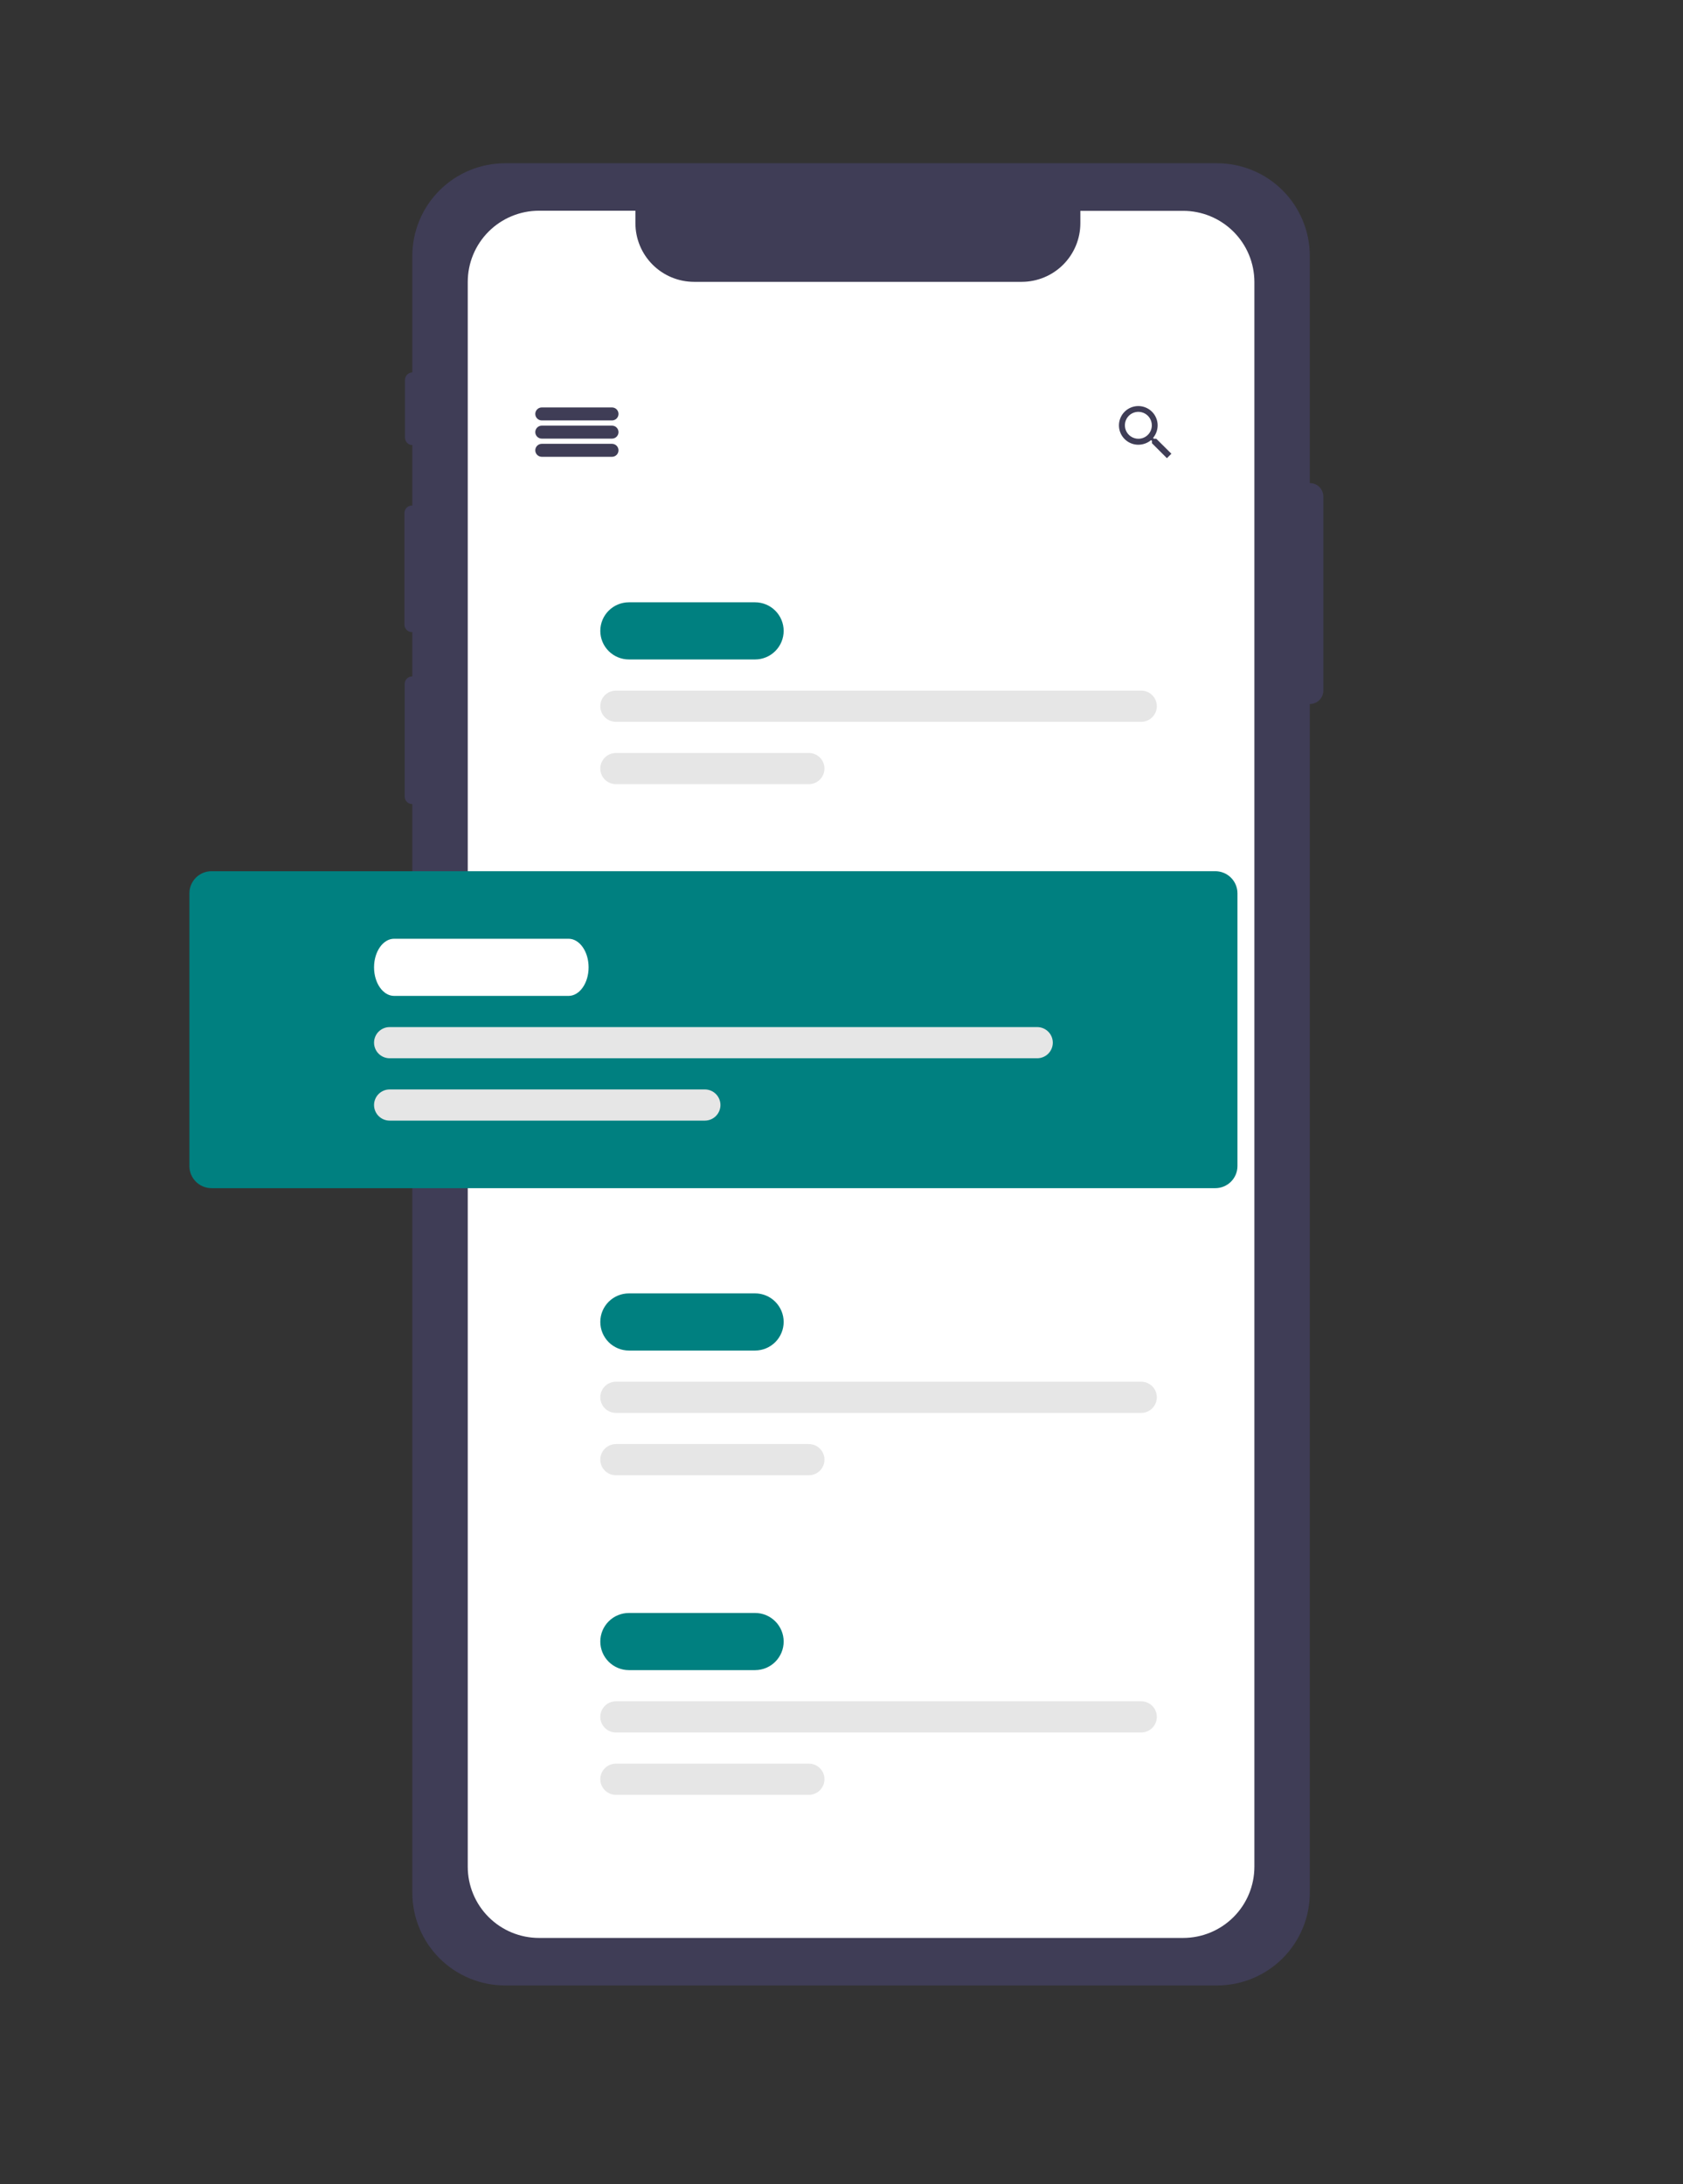 <svg width="299" height="388" viewBox="0 0 299 388" fill="none" xmlns="http://www.w3.org/2000/svg">
<rect x="0" y="0" width="299" height="388" fill="#333333" stroke="none"/>
<g clip-path="url(#clip0_50_343)">
<g clip-path="url(#clip1_50_343)">
<path d="M232.72 85.823C232.713 85.823 232.706 85.825 232.699 85.825V45.472C232.699 41.104 230.962 36.914 227.87 33.825C224.777 30.735 220.583 29 216.21 29H89.744C85.371 29 81.177 30.735 78.084 33.825C74.992 36.914 73.254 41.104 73.254 45.472V66.159C72.905 66.167 72.573 66.31 72.329 66.559C72.084 66.809 71.947 67.144 71.947 67.493V77.739C71.947 78.088 72.084 78.422 72.328 78.672C72.573 78.921 72.905 79.064 73.254 79.072V89.806H73.187C73.012 89.806 72.838 89.84 72.675 89.908C72.513 89.975 72.366 90.073 72.242 90.197C72.117 90.321 72.019 90.469 71.951 90.631C71.884 90.793 71.85 90.967 71.85 91.142V110.956C71.85 111.131 71.884 111.305 71.951 111.467C72.019 111.629 72.117 111.777 72.242 111.901C72.366 112.025 72.513 112.123 72.675 112.19C72.838 112.258 73.012 112.292 73.187 112.292H73.254V120.162H73.234C73.058 120.162 72.884 120.196 72.722 120.263C72.559 120.33 72.412 120.429 72.288 120.553C72.163 120.677 72.065 120.824 71.998 120.986C71.93 121.149 71.896 121.322 71.896 121.498V141.506C71.896 141.681 71.93 141.855 71.998 142.017C72.065 142.179 72.163 142.326 72.288 142.45C72.412 142.574 72.559 142.673 72.722 142.74C72.884 142.807 73.058 142.842 73.234 142.842H73.254V336.24C73.254 340.609 74.992 344.799 78.084 347.888C81.177 350.977 85.371 352.713 89.744 352.713H216.21C220.583 352.713 224.777 350.977 227.87 347.888C230.962 344.799 232.699 340.609 232.699 336.24V125.061C232.706 125.061 232.713 125.063 232.72 125.063C233.033 125.063 233.343 125.002 233.631 124.882C233.92 124.762 234.183 124.587 234.404 124.366C234.625 124.145 234.801 123.883 234.92 123.594C235.04 123.306 235.102 122.996 235.102 122.684V88.202C235.102 87.571 234.851 86.966 234.404 86.519C233.958 86.073 233.352 85.823 232.72 85.823Z" fill="#3F3D56"/>
<path d="M222.853 50.083V331.625C222.852 334.979 221.517 338.196 219.143 340.567C216.768 342.939 213.547 344.271 210.189 344.271H95.764C92.406 344.271 89.186 342.939 86.811 340.567C84.436 338.196 83.101 334.979 83.1 331.625V50.083C83.1 46.728 84.434 43.51 86.809 41.138C89.184 38.765 92.406 37.432 95.764 37.432H112.887V39.652C112.888 42.415 113.987 45.064 115.942 47.017C117.898 48.97 120.549 50.068 123.315 50.069H181.53C184.292 50.063 186.938 48.963 188.889 47.01C190.839 45.057 191.935 42.411 191.935 39.652V37.455H210.189C213.544 37.455 216.762 38.785 219.136 41.153C221.51 43.52 222.847 46.732 222.853 50.083V50.083Z" fill="white"/>
<path d="M108.728 74.689H96.253C95.947 74.689 95.653 74.568 95.436 74.351C95.22 74.135 95.098 73.841 95.098 73.535C95.098 73.229 95.22 72.936 95.436 72.719C95.653 72.503 95.947 72.382 96.253 72.382H108.728C109.034 72.382 109.328 72.503 109.545 72.719C109.761 72.936 109.883 73.229 109.883 73.535C109.883 73.841 109.761 74.135 109.545 74.351C109.328 74.568 109.034 74.689 108.728 74.689V74.689Z" fill="#3F3D56"/>
<path d="M108.728 77.92H96.253C95.947 77.92 95.653 77.799 95.436 77.582C95.22 77.366 95.098 77.072 95.098 76.766C95.098 76.46 95.22 76.167 95.436 75.95C95.653 75.734 95.947 75.612 96.253 75.612H108.728C109.034 75.612 109.328 75.734 109.545 75.95C109.761 76.167 109.883 76.46 109.883 76.766C109.883 77.072 109.761 77.366 109.545 77.582C109.328 77.799 109.034 77.92 108.728 77.92V77.92Z" fill="#3F3D56"/>
<path d="M108.728 81.151H96.253C95.947 81.151 95.653 81.029 95.436 80.813C95.22 80.596 95.098 80.303 95.098 79.997C95.098 79.691 95.22 79.397 95.436 79.181C95.653 78.965 95.947 78.843 96.253 78.843H108.728C109.034 78.843 109.328 78.965 109.545 79.181C109.761 79.397 109.883 79.691 109.883 79.997C109.883 80.303 109.761 80.596 109.545 80.813C109.328 81.029 109.034 81.151 108.728 81.151V81.151Z" fill="#3F3D56"/>
<path d="M205.426 77.943H205.005L204.844 77.809C205.375 77.177 205.666 76.378 205.666 75.552C205.663 74.873 205.457 74.21 205.077 73.648C204.696 73.085 204.157 72.648 203.527 72.391C202.898 72.135 202.206 72.07 201.54 72.207C200.874 72.343 200.263 72.673 199.785 73.156C199.307 73.639 198.983 74.252 198.854 74.919C198.725 75.586 198.796 76.276 199.06 76.902C199.324 77.528 199.767 78.062 200.334 78.436C200.902 78.811 201.567 79.008 202.247 79.005C203.071 78.999 203.868 78.709 204.502 78.183L204.659 78.317V78.742L207.311 81.395L208.106 80.602L205.426 77.943ZM202.247 77.943C201.774 77.945 201.311 77.806 200.916 77.545C200.521 77.284 200.213 76.912 200.03 76.476C199.848 76.04 199.798 75.559 199.889 75.095C199.979 74.631 200.206 74.204 200.539 73.868C200.872 73.533 201.298 73.303 201.762 73.209C202.226 73.115 202.707 73.161 203.145 73.34C203.583 73.519 203.958 73.824 204.223 74.216C204.487 74.609 204.629 75.07 204.631 75.543L204.631 75.552C204.633 75.865 204.573 76.174 204.455 76.463C204.338 76.752 204.164 77.015 203.944 77.237C203.724 77.459 203.463 77.636 203.175 77.757C202.887 77.878 202.578 77.941 202.266 77.943C202.26 77.943 202.253 77.943 202.247 77.943H202.247Z" fill="#3F3D56"/>
<path d="M134.142 117.151H111.731C110.383 117.151 109.09 116.616 108.137 115.664C107.184 114.712 106.649 113.421 106.649 112.074C106.649 110.728 107.184 109.436 108.137 108.484C109.09 107.532 110.383 106.997 111.731 106.997H134.142C135.49 106.997 136.782 107.532 137.735 108.484C138.689 109.436 139.224 110.728 139.224 112.074C139.224 113.421 138.689 114.712 137.735 115.664C136.782 116.616 135.49 117.151 134.142 117.151V117.151Z" fill="#008080"/>
<path d="M202.75 128.228H109.421C108.686 128.228 107.981 127.936 107.461 127.417C106.941 126.898 106.649 126.193 106.649 125.459C106.649 124.725 106.941 124.02 107.461 123.501C107.981 122.981 108.686 122.69 109.421 122.69H202.75C203.485 122.69 204.19 122.981 204.71 123.501C205.23 124.02 205.522 124.725 205.522 125.459C205.522 126.193 205.23 126.898 204.71 127.417C204.19 127.936 203.485 128.228 202.75 128.228Z" fill="#E6E6E6"/>
<path d="M143.703 139.305H109.421C108.686 139.305 107.981 139.014 107.461 138.494C106.941 137.975 106.649 137.271 106.649 136.536C106.649 135.802 106.941 135.097 107.461 134.578C107.981 134.059 108.686 133.767 109.421 133.767H143.703C144.438 133.767 145.144 134.059 145.663 134.578C146.183 135.097 146.475 135.802 146.475 136.536C146.475 137.271 146.183 137.975 145.663 138.494C145.144 139.014 144.438 139.305 143.703 139.305Z" fill="#E6E6E6"/>
<path d="M134.142 239.922H111.731C110.383 239.922 109.09 239.387 108.137 238.435C107.184 237.483 106.649 236.191 106.649 234.845C106.649 233.498 107.184 232.207 108.137 231.255C109.09 230.303 110.383 229.768 111.731 229.768H134.142C135.49 229.768 136.782 230.303 137.735 231.255C138.689 232.207 139.224 233.498 139.224 234.845C139.224 236.191 138.689 237.483 137.735 238.435C136.782 239.387 135.49 239.922 134.142 239.922V239.922Z" fill="#008080"/>
<path d="M202.75 250.999H109.421C108.686 250.999 107.981 250.707 107.461 250.188C106.941 249.669 106.649 248.964 106.649 248.23C106.649 247.495 106.941 246.791 107.461 246.272C107.981 245.752 108.686 245.46 109.421 245.46H202.75C203.485 245.46 204.19 245.752 204.71 246.272C205.23 246.791 205.522 247.495 205.522 248.23C205.522 248.964 205.23 249.669 204.71 250.188C204.19 250.707 203.485 250.999 202.75 250.999V250.999Z" fill="#E6E6E6"/>
<path d="M143.703 262.076H109.421C108.686 262.076 107.981 261.784 107.461 261.265C106.941 260.745 106.649 260.041 106.649 259.307C106.649 258.572 106.941 257.868 107.461 257.348C107.981 256.829 108.686 256.537 109.421 256.537H143.703C144.438 256.537 145.144 256.829 145.663 257.348C146.183 257.868 146.475 258.572 146.475 259.307C146.475 260.041 146.183 260.745 145.663 261.265C145.144 261.784 144.438 262.076 143.703 262.076V262.076Z" fill="#E6E6E6"/>
<path d="M134.142 296.692H111.731C110.383 296.692 109.09 296.157 108.137 295.205C107.184 294.252 106.649 292.961 106.649 291.615C106.649 290.268 107.184 288.977 108.137 288.025C109.09 287.072 110.383 286.538 111.731 286.538H134.142C135.49 286.538 136.782 287.072 137.735 288.025C138.689 288.977 139.224 290.268 139.224 291.615C139.224 292.961 138.689 294.252 137.735 295.205C136.782 296.157 135.49 296.692 134.142 296.692V296.692Z" fill="#008080"/>
<path d="M202.75 307.769H109.421C108.686 307.769 107.981 307.477 107.461 306.958C106.941 306.438 106.649 305.734 106.649 304.999C106.649 304.265 106.941 303.561 107.461 303.041C107.981 302.522 108.686 302.23 109.421 302.23H202.75C203.485 302.23 204.19 302.522 204.71 303.041C205.23 303.561 205.522 304.265 205.522 304.999C205.522 305.734 205.23 306.438 204.71 306.958C204.19 307.477 203.485 307.769 202.75 307.769V307.769Z" fill="#E6E6E6"/>
<path d="M143.703 318.846H109.421C108.686 318.846 107.981 318.554 107.461 318.035C106.941 317.515 106.649 316.811 106.649 316.076C106.649 315.342 106.941 314.638 107.461 314.118C107.981 313.599 108.686 313.307 109.421 313.307H143.703C144.438 313.307 145.144 313.599 145.663 314.118C146.183 314.638 146.475 315.342 146.475 316.076C146.475 316.811 146.183 317.515 145.663 318.035C145.144 318.554 144.438 318.846 143.703 318.846V318.846Z" fill="#E6E6E6"/>
<path d="M215.918 211.075H37.576C36.535 211.074 35.536 210.661 34.8 209.925C34.064 209.19 33.65 208.192 33.649 207.152V158.69C33.65 157.65 34.064 156.653 34.8 155.917C35.536 155.182 36.535 154.768 37.576 154.767H215.918C216.959 154.768 217.957 155.182 218.693 155.917C219.429 156.653 219.844 157.65 219.845 158.69V207.152C219.844 208.192 219.429 209.19 218.693 209.925C217.957 210.66 216.959 211.074 215.918 211.075V211.075Z" fill="#008080"/>
<path d="M101.001 176.921H70.021C68.053 176.921 66.453 174.644 66.453 171.844C66.453 169.045 68.053 166.767 70.021 166.767H101.001C102.969 166.767 104.57 169.045 104.57 171.844C104.57 174.644 102.969 176.921 101.001 176.921Z" fill="white"/>
<path d="M184.269 187.998H69.225C68.489 187.998 67.784 187.706 67.264 187.187C66.745 186.668 66.453 185.963 66.453 185.229C66.453 184.495 66.745 183.79 67.264 183.271C67.784 182.751 68.489 182.46 69.225 182.46H184.269C185.004 182.46 185.709 182.751 186.229 183.271C186.749 183.79 187.041 184.495 187.041 185.229C187.041 185.963 186.749 186.668 186.229 187.187C185.709 187.706 185.004 187.998 184.269 187.998V187.998Z" fill="#E6E6E6"/>
<path d="M125.222 199.075H69.225C68.489 199.075 67.784 198.783 67.264 198.264C66.745 197.745 66.453 197.04 66.453 196.306C66.453 195.571 66.745 194.867 67.264 194.348C67.784 193.828 68.489 193.537 69.225 193.537H125.222C125.958 193.537 126.663 193.828 127.183 194.348C127.702 194.867 127.994 195.571 127.994 196.306C127.994 197.04 127.702 197.745 127.183 198.264C126.663 198.783 125.958 199.075 125.222 199.075V199.075Z" fill="#E6E6E6"/>
</g>
</g>
<defs>
<clipPath id="clip0_50_343">
<rect width="299" height="388" fill="white"/>
</clipPath>
<clipPath id="clip1_50_343">
<rect width="365" height="324" fill="white" transform="translate(-71 29)"/>
</clipPath>
</defs>
</svg>
